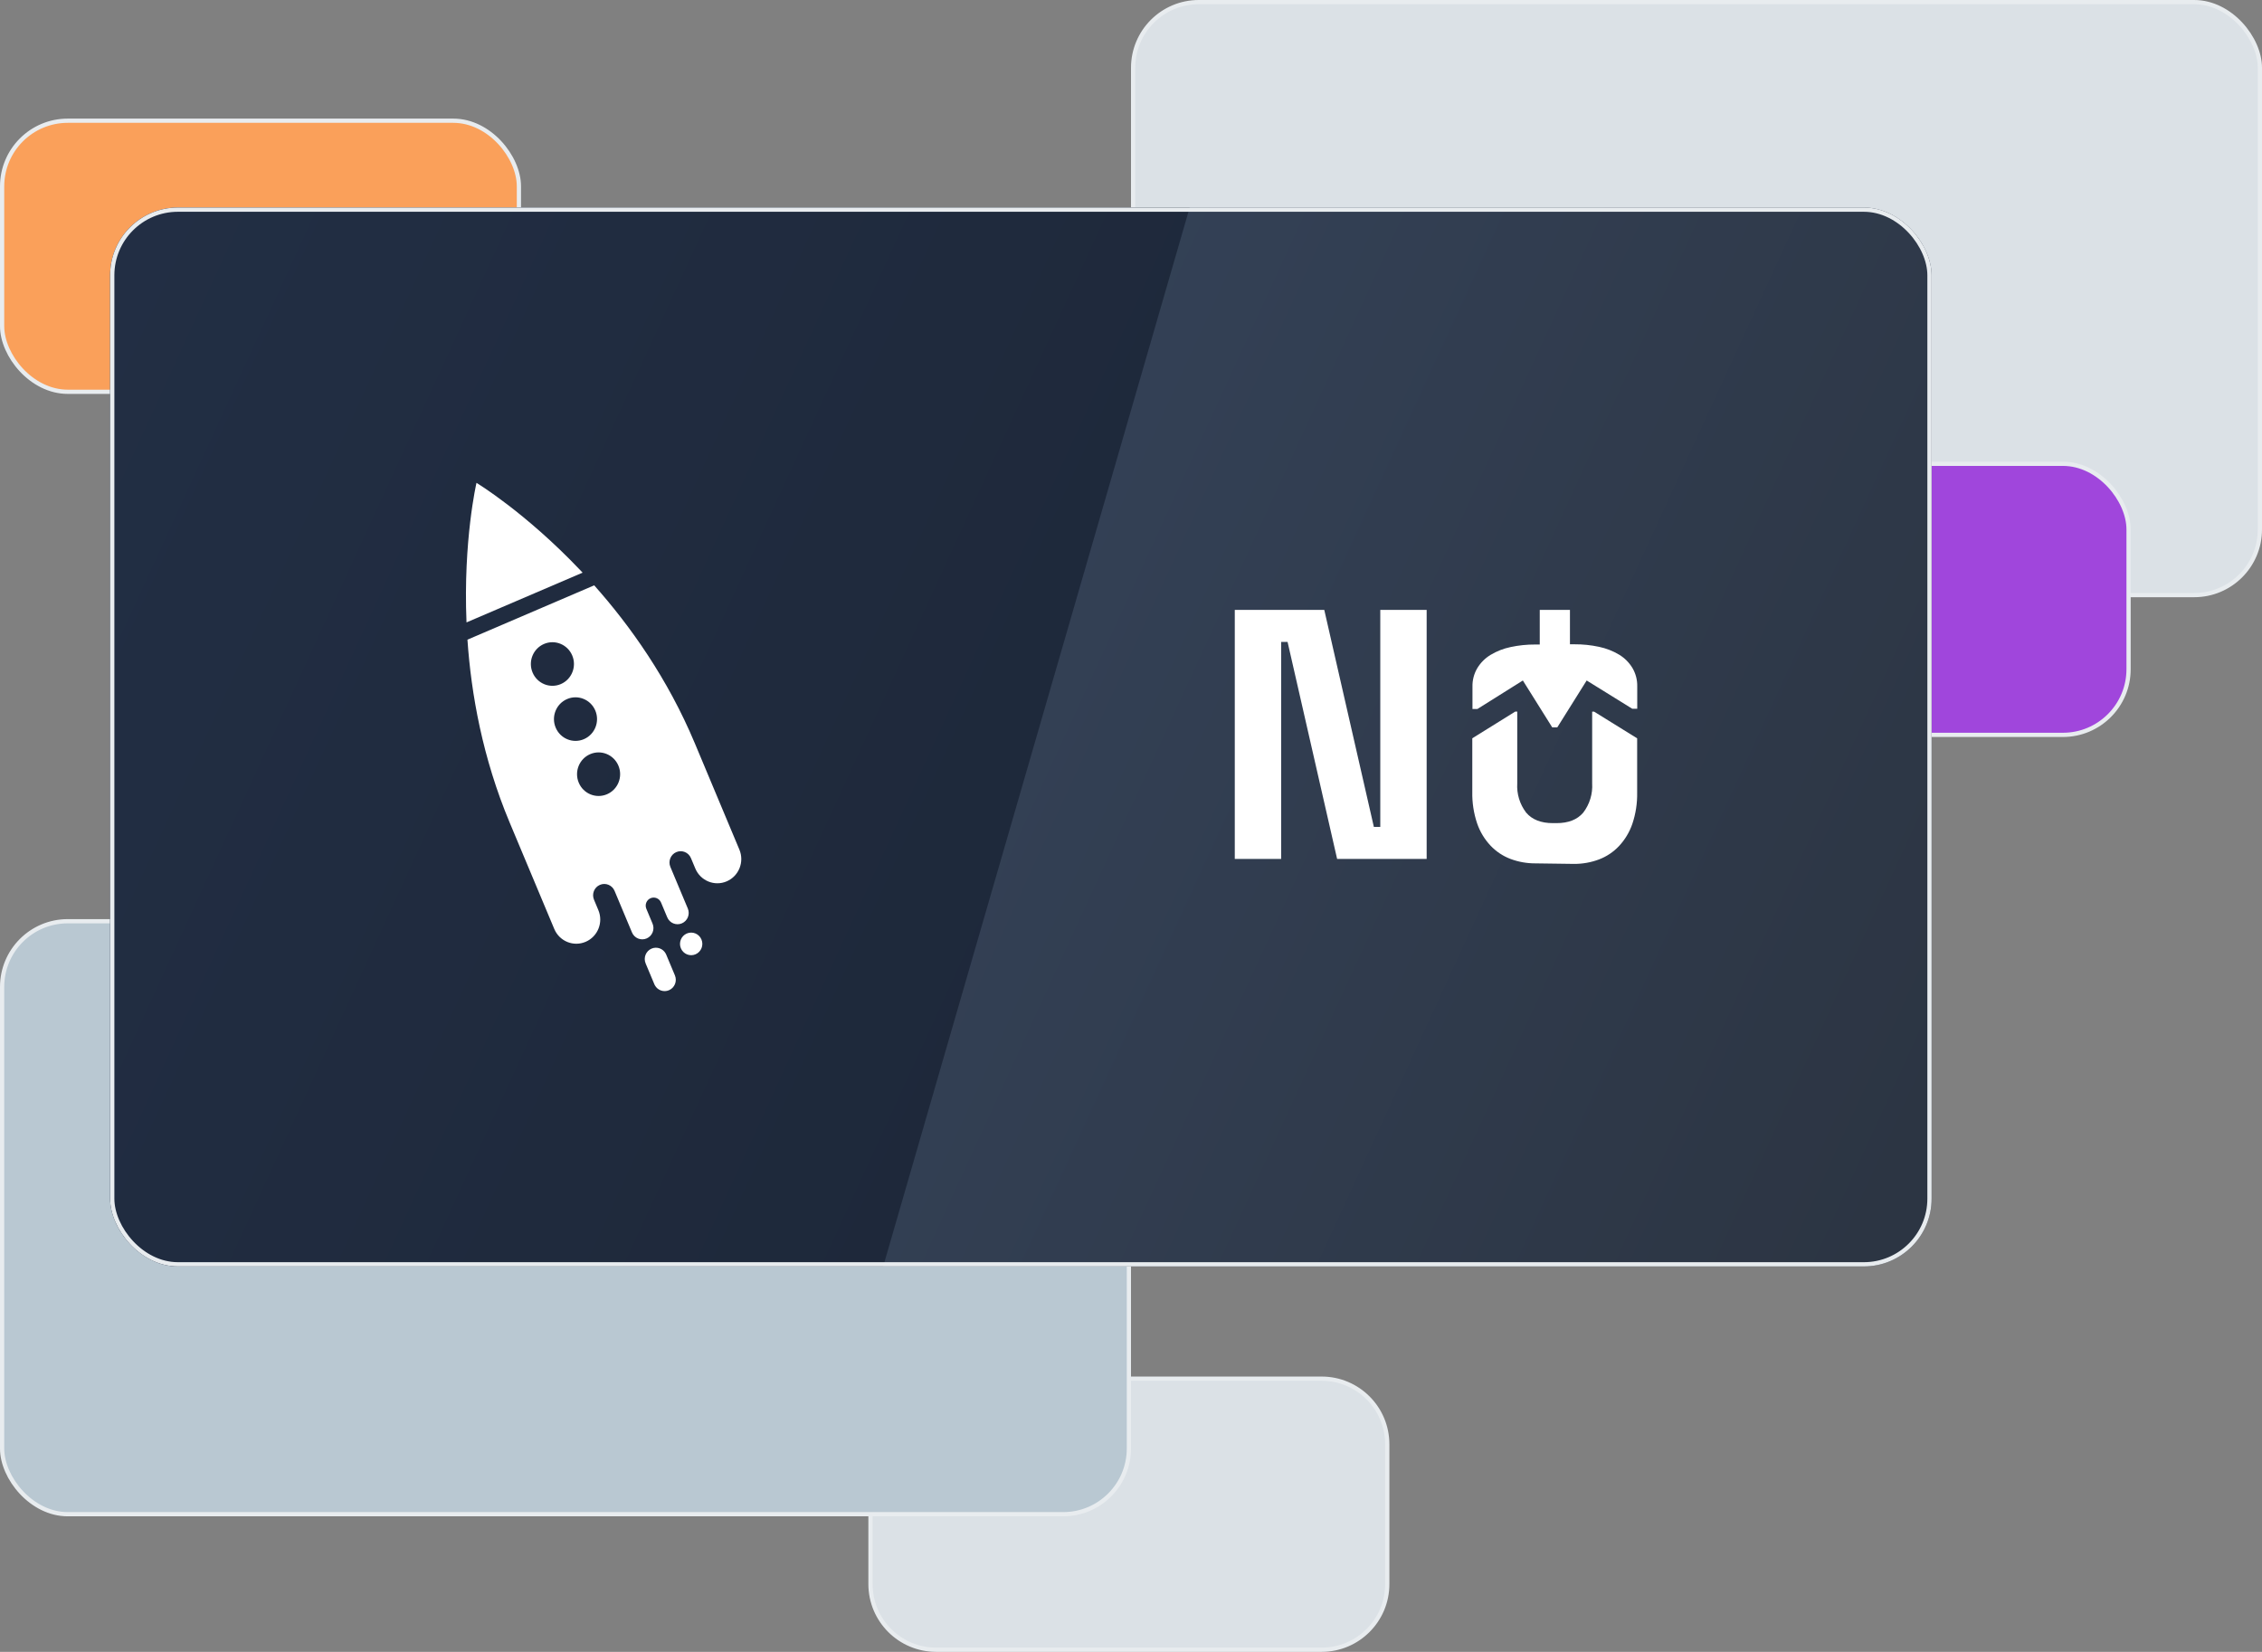 <svg width="534" height="390" viewBox="0 0 534 390" fill="none" xmlns="http://www.w3.org/2000/svg">
<rect x="0" y="0" width="534" height="390" fill="#808080" stroke="none"/>
<g clip-path="url(#clip0_3353_5674)">
<rect x="267.5" y="0.5" width="266" height="140" rx="15.5" fill="#DBE1E6" stroke="#E8ECEF"/>
<rect x="0.5" y="28.5" width="122" height="64" rx="15.5" fill="#FAA05A" stroke="#E8ECEF"/>
<path d="M221 325.5H312C320.56 325.5 327.5 332.44 327.5 341V374C327.5 382.56 320.56 389.5 312 389.5H221C212.44 389.5 205.5 382.56 205.5 374V341C205.5 332.44 212.44 325.5 221 325.5Z" fill="#DBE1E6" stroke="#E8ECEF"/>
<rect x="0.5" y="217.5" width="266" height="140" rx="15.5" fill="#B9C8D2" stroke="#E8ECEF"/>
<rect x="380.5" y="109.5" width="122" height="64" rx="15.5" fill="#A046DC" stroke="#E8ECEF"/>
<g clip-path="url(#clip1_3353_5674)">
<rect x="26" y="49" width="430" height="250" rx="16" fill="url(#paint0_linear_3353_5674)"/>
<path opacity="0.5" d="M4.5 48.5H281L208.5 299H4.5V48.5Z" fill="#0B1223"/>
<g clip-path="url(#clip2_3353_5674)">
<path fill-rule="evenodd" clip-rule="evenodd" d="M157.155 225.134L157.273 225.38L159.331 230.291C159.9 231.648 159.273 233.213 157.933 233.787C156.675 234.327 155.236 233.804 154.593 232.619L154.476 232.374L152.416 227.461C151.849 226.104 152.476 224.539 153.816 223.965C155.073 223.427 156.513 223.948 157.155 225.134ZM165.596 221.812C166.164 223.167 165.539 224.734 164.197 225.309C162.857 225.883 161.309 225.25 160.74 223.893C160.172 222.537 160.799 220.97 162.139 220.396C163.48 219.822 165.029 220.454 165.596 221.812ZM140.276 138.197C148.817 147.802 157.641 160.24 164.023 175.47L173.062 197.044L174.55 200.593C175.769 203.498 174.425 206.852 171.554 208.085C168.679 209.316 165.363 207.959 164.144 205.053L163.115 202.597C162.547 201.239 161 200.607 159.658 201.181C158.318 201.757 157.691 203.322 158.26 204.68L160.877 210.925L162.377 214.502C162.945 215.858 162.318 217.423 160.978 217.997C159.637 218.573 158.088 217.939 157.52 216.583L156.051 213.076C155.645 212.108 154.539 211.656 153.582 212.067C152.625 212.475 152.178 213.594 152.584 214.562L154.053 218.071C154.621 219.427 153.996 220.992 152.653 221.566C151.313 222.14 149.766 221.508 149.196 220.15L147.698 216.575L145.081 210.328C144.512 208.972 142.964 208.338 141.624 208.914C140.282 209.488 139.657 211.055 140.224 212.411L141.253 214.867C142.473 217.773 141.13 221.126 138.257 222.358C135.382 223.591 132.066 222.231 130.849 219.327L129.361 215.779L120.32 194.205C113.938 178.975 111.235 163.915 110.352 151.025L140.276 138.197ZM145.993 180.778C144.899 178.164 141.913 176.941 139.327 178.05C136.741 179.159 135.534 182.177 136.63 184.793C137.724 187.41 140.71 188.629 143.296 187.52C145.883 186.413 147.092 183.394 145.993 180.778ZM140.544 167.772C139.448 165.156 136.462 163.933 133.876 165.044C131.292 166.153 130.082 169.171 131.179 171.787C132.275 174.402 135.259 175.623 137.845 174.516C140.431 173.407 141.638 170.388 140.544 167.772ZM135.093 154.766C133.997 152.15 131.011 150.927 128.427 152.036C125.838 153.145 124.631 156.163 125.728 158.781C126.824 161.396 129.808 162.617 132.396 161.51C134.98 160.399 136.189 157.379 135.093 154.766ZM112.486 114C112.486 114 123.955 120.912 136.936 134.566L137.537 135.201L110.131 146.949C109.326 127.551 112.486 114 112.486 114Z" fill="white"/>
</g>
<path d="M362.404 203.84C360.416 203.843 358.444 203.488 356.583 202.79C354.791 202.111 353.179 201.034 351.866 199.641C350.451 198.135 349.374 196.346 348.708 194.391C347.904 192.001 347.52 189.49 347.571 186.969V174.308L357.698 168.009H358.183V184.943C358.03 187.426 358.777 189.882 360.288 191.861C361.692 193.513 363.797 194.339 366.604 194.339H367.446C370.253 194.339 372.359 193.513 373.762 191.861C375.274 189.882 376.021 187.426 375.868 184.943V168.019H376.331L386.49 174.318V187.095C386.541 189.616 386.157 192.127 385.353 194.517C384.683 196.47 383.607 198.259 382.195 199.767C380.879 201.161 379.263 202.238 377.468 202.916C375.61 203.613 373.642 203.969 371.657 203.966L362.404 203.84Z" fill="white"/>
<path d="M386.509 167.338V162.089C386.548 160.549 386.155 159.029 385.372 157.7C384.592 156.41 383.508 155.329 382.214 154.551C380.752 153.681 379.155 153.06 377.488 152.714C375.578 152.303 373.63 152.103 371.677 152.115H370.624V144H363.497V152.168H362.445C360.488 152.155 358.536 152.355 356.623 152.766C354.959 153.111 353.365 153.732 351.907 154.603C350.612 155.38 349.528 156.461 348.749 157.753C347.967 159.081 347.573 160.601 347.612 162.141V167.391H348.781L359.508 160.661L366.445 171.737H367.634L374.572 160.661L385.341 167.338H386.509Z" fill="white"/>
<path d="M325.849 144V195.232H324.333L312.628 144H291.5V202.791H302.448V151.559H303.964L315.659 202.791H336.797V144H325.849Z" fill="white"/>
</g>
<rect x="26.5" y="49.5" width="429" height="249" rx="15.5" stroke="#E8ECEF"/>
</g>
<defs>
<linearGradient id="paint0_linear_3353_5674" x1="439.054" y1="299.418" x2="14.445" y2="104.377" gradientUnits="userSpaceOnUse">
<stop stop-color="#2C3543"/>
<stop offset="1" stop-color="#3A4B66"/>
</linearGradient>
<clipPath id="clip0_3353_5674">
<rect width="534" height="390" fill="white"/>
</clipPath>
<clipPath id="clip1_3353_5674">
<rect x="26" y="49" width="430" height="250" rx="16" fill="white"/>
</clipPath>
<clipPath id="clip2_3353_5674">
<rect width="120" height="120" fill="white" transform="translate(83 114)"/>
</clipPath>
</defs>
</svg>
